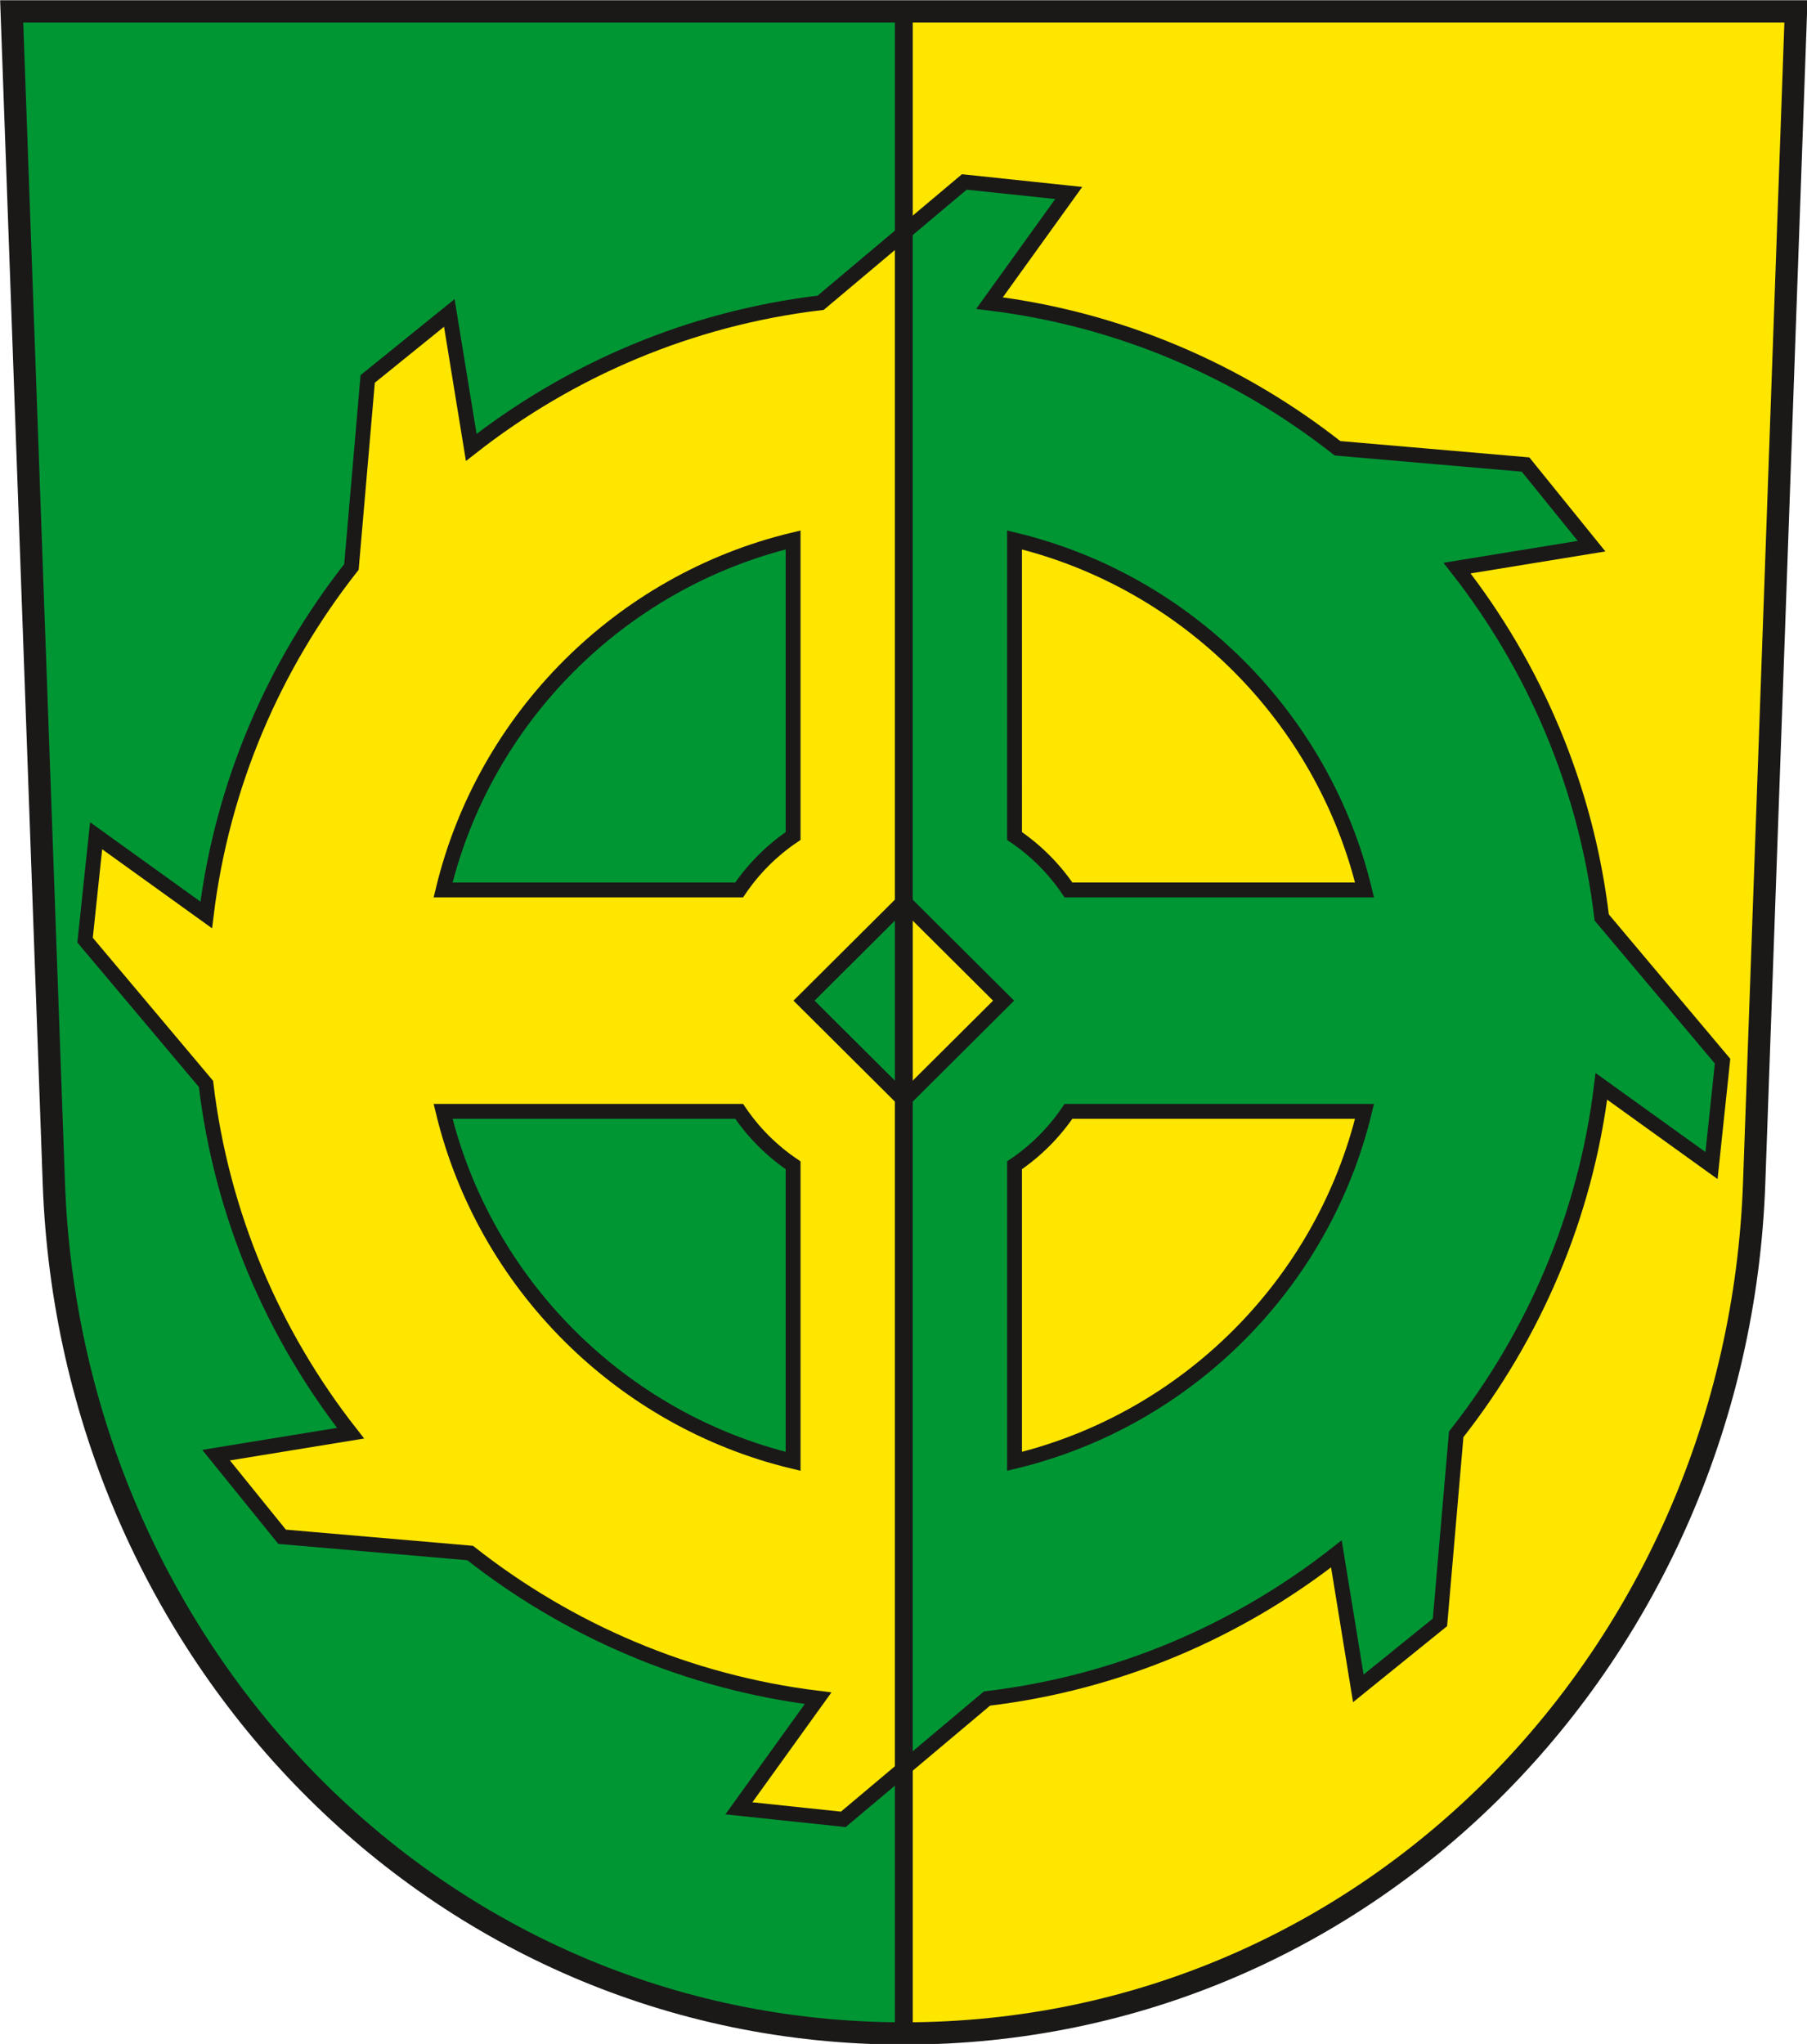 <?xml version="1.0" encoding="UTF-8" standalone="no"?>
<svg
   xmlns:dc="http://purl.org/dc/elements/1.1/"
   xmlns:cc="http://creativecommons.org/ns#"
   xmlns:rdf="http://www.w3.org/1999/02/22-rdf-syntax-ns#"
   xmlns:svg="http://www.w3.org/2000/svg"
   xmlns="http://www.w3.org/2000/svg"
   xmlns:sodipodi="http://sodipodi.sourceforge.net/DTD/sodipodi-0.dtd"
   xmlns:inkscape="http://www.inkscape.org/namespaces/inkscape"
   version="1.1"
   width="288"
   height="325.779"
   id="svg151"
   viewBox="0 0 288 325.779"
   sodipodi:docname="Wappen Querum.svg"
   inkscape:version="0.92.3 (2405546, 2018-03-11)">
  <defs
     id="defs155" />
  <sodipodi:namedview
     pagecolor="#ffffff"
     bordercolor="#666666"
     borderopacity="1"
     objecttolerance="10"
     gridtolerance="10"
     guidetolerance="10"
     inkscape:pageopacity="0"
     inkscape:pageshadow="2"
     inkscape:window-width="1600"
     inkscape:window-height="850"
     id="namedview153"
     showgrid="false"
     inkscape:zoom="1.5857392"
     inkscape:cx="91.430093"
     inkscape:cy="127.00649"
     inkscape:window-x="-8"
     inkscape:window-y="-8"
     inkscape:window-maximized="1"
     inkscape:current-layer="svg151" />
  <g
     id="Layer1000"
     transform="matrix(0.836,0,0,0.836,-109.634,-207.196)">
    <path
       d="m 133.37,250.016 8.039,223.435 c 3.209,89.198 72.789,162.056 162.04,162.076 V 250.016 Z"
       style="fill:#009634;fill-rule:evenodd"
       id="path124"
       inkscape:connector-curvature="0" />
    <path
       d="m 303.449,292.232 v 292.775 l -11.537,9.703 -19.904,-2.105 15.102,-20.992 c -24.823,-3.042 -47.584,-12.918 -66.334,-27.681 l -35.857,-3.098 -12.585,-15.563 25.642,-4.183 c -14.762,-18.83 -24.605,-41.685 -27.568,-66.598 l -23.048,-27.407 2.105,-19.904 20.991,15.102 c 3.042,-24.827 12.918,-47.593 27.683,-66.347 l 3.097,-35.844 15.563,-12.586 4.182,25.637 c 18.834,-14.766 41.693,-24.612 66.612,-27.573 z"
       style="fill:#ffe600;fill-rule:evenodd;stroke:#1b1918;stroke-width:2.835;stroke-linecap:butt;stroke-linejoin:miter;stroke-dasharray:none"
       id="path126"
       inkscape:connector-curvature="0" />
    <path
       d="m 303.449,635.527 c 0.012,0 0.025,6e-4 0.037,6e-4 89.268,0 158.896,-72.865 162.077,-162.077 l 7.965,-223.435 H 303.449 Z"
       style="fill:#ffe600;fill-rule:evenodd"
       id="path128"
       inkscape:connector-curvature="0" />
    <path
       d="m 303.449,292.232 v 292.775 l 15.858,-13.336 c 24.92,-2.961 47.778,-12.81 66.61,-27.577 l 4.183,25.642 15.563,-12.586 3.098,-35.856 c 14.761,-18.752 24.636,-41.514 27.677,-66.338 l 20.996,15.105 2.105,-19.904 -23.038,-27.394 c -2.961,-24.92 -12.81,-47.778 -27.577,-66.611 l 25.641,-4.183 -12.586,-15.563 -35.854,-3.098 c -18.753,-14.761 -41.516,-24.637 -66.341,-27.677 l 15.105,-20.996 -19.904,-2.105 z"
       style="fill:#009634;fill-rule:evenodd;stroke:#1b1918;stroke-width:2.835;stroke-linecap:butt;stroke-linejoin:miter;stroke-dasharray:none"
       id="path130"
       inkscape:connector-curvature="0" />
    <g
       id="Layer1001">
      <path
         d="m 303.449,457.56 -19.026,-18.941 19.026,-18.941 z"
         style="fill:#009634;fill-rule:evenodd;stroke:#1b1918;stroke-width:2.835;stroke-linecap:butt;stroke-linejoin:miter;stroke-dasharray:none"
         id="path132"
         inkscape:connector-curvature="0" />
      <path
         d="M 303.449,457.56 322.475,438.619 303.449,419.678 Z"
         style="fill:#ffe600;fill-rule:evenodd;stroke:#1b1918;stroke-width:2.835;stroke-linecap:butt;stroke-linejoin:miter;stroke-dasharray:none"
         id="path134"
         inkscape:connector-curvature="0" />
    </g>
    <g
       id="Layer1002">
      <path
         d="m 215.614,417.514 c 7.915,-32.858 33.873,-58.814 66.729,-66.73 v 56.446 c -4.052,2.736 -7.55,6.232 -10.286,10.284 z"
         style="fill:#009634;fill-rule:evenodd;stroke:#1b1918;stroke-width:2.835;stroke-linecap:butt;stroke-linejoin:miter;stroke-dasharray:none"
         id="path137"
         inkscape:connector-curvature="0" />
      <path
         d="m 282.343,526.453 c -32.857,-7.916 -58.811,-33.873 -66.728,-66.727 h 56.444 c 2.735,4.051 6.233,7.548 10.284,10.284 z"
         style="fill:#009634;fill-rule:evenodd;stroke:#1b1918;stroke-width:2.835;stroke-linecap:butt;stroke-linejoin:miter;stroke-dasharray:none"
         id="path139"
         inkscape:connector-curvature="0" />
      <path
         d="m 391.283,459.726 c -7.916,32.856 -33.873,58.811 -66.728,66.727 v -56.445 c 4.05,-2.735 7.548,-6.232 10.283,-10.282 z"
         style="fill:#ffe600;fill-rule:evenodd;stroke:#1b1918;stroke-width:2.835;stroke-linecap:butt;stroke-linejoin:miter;stroke-dasharray:none"
         id="path141"
         inkscape:connector-curvature="0" />
      <path
         d="m 324.555,350.783 c 32.858,7.916 58.813,33.874 66.729,66.73 h -56.444 c -2.735,-4.051 -6.234,-7.548 -10.284,-10.283 z"
         style="fill:#ffe600;fill-rule:evenodd;stroke:#1b1918;stroke-width:2.835;stroke-linecap:butt;stroke-linejoin:miter;stroke-dasharray:none"
         id="path143"
         inkscape:connector-curvature="0" />
    </g>
    <path
       d="M 303.449,250.016 V 635.528"
       style="fill:none;stroke:#1b1918;stroke-width:3.402;stroke-linecap:butt;stroke-linejoin:miter;stroke-dasharray:none"
       id="path146"
       inkscape:connector-curvature="0" />
    <path
       d="m 133.37,250.016 8.039,223.435 c 3.21,89.21 72.808,162.077 162.077,162.077 89.268,0 158.896,-72.865 162.077,-162.077 l 7.965,-223.435 z"
       style="fill:none;stroke:#1b1918;stroke-width:4.252;stroke-linecap:butt;stroke-linejoin:miter;stroke-dasharray:none"
       id="path148"
       inkscape:connector-curvature="0" />
  </g>
</svg>
